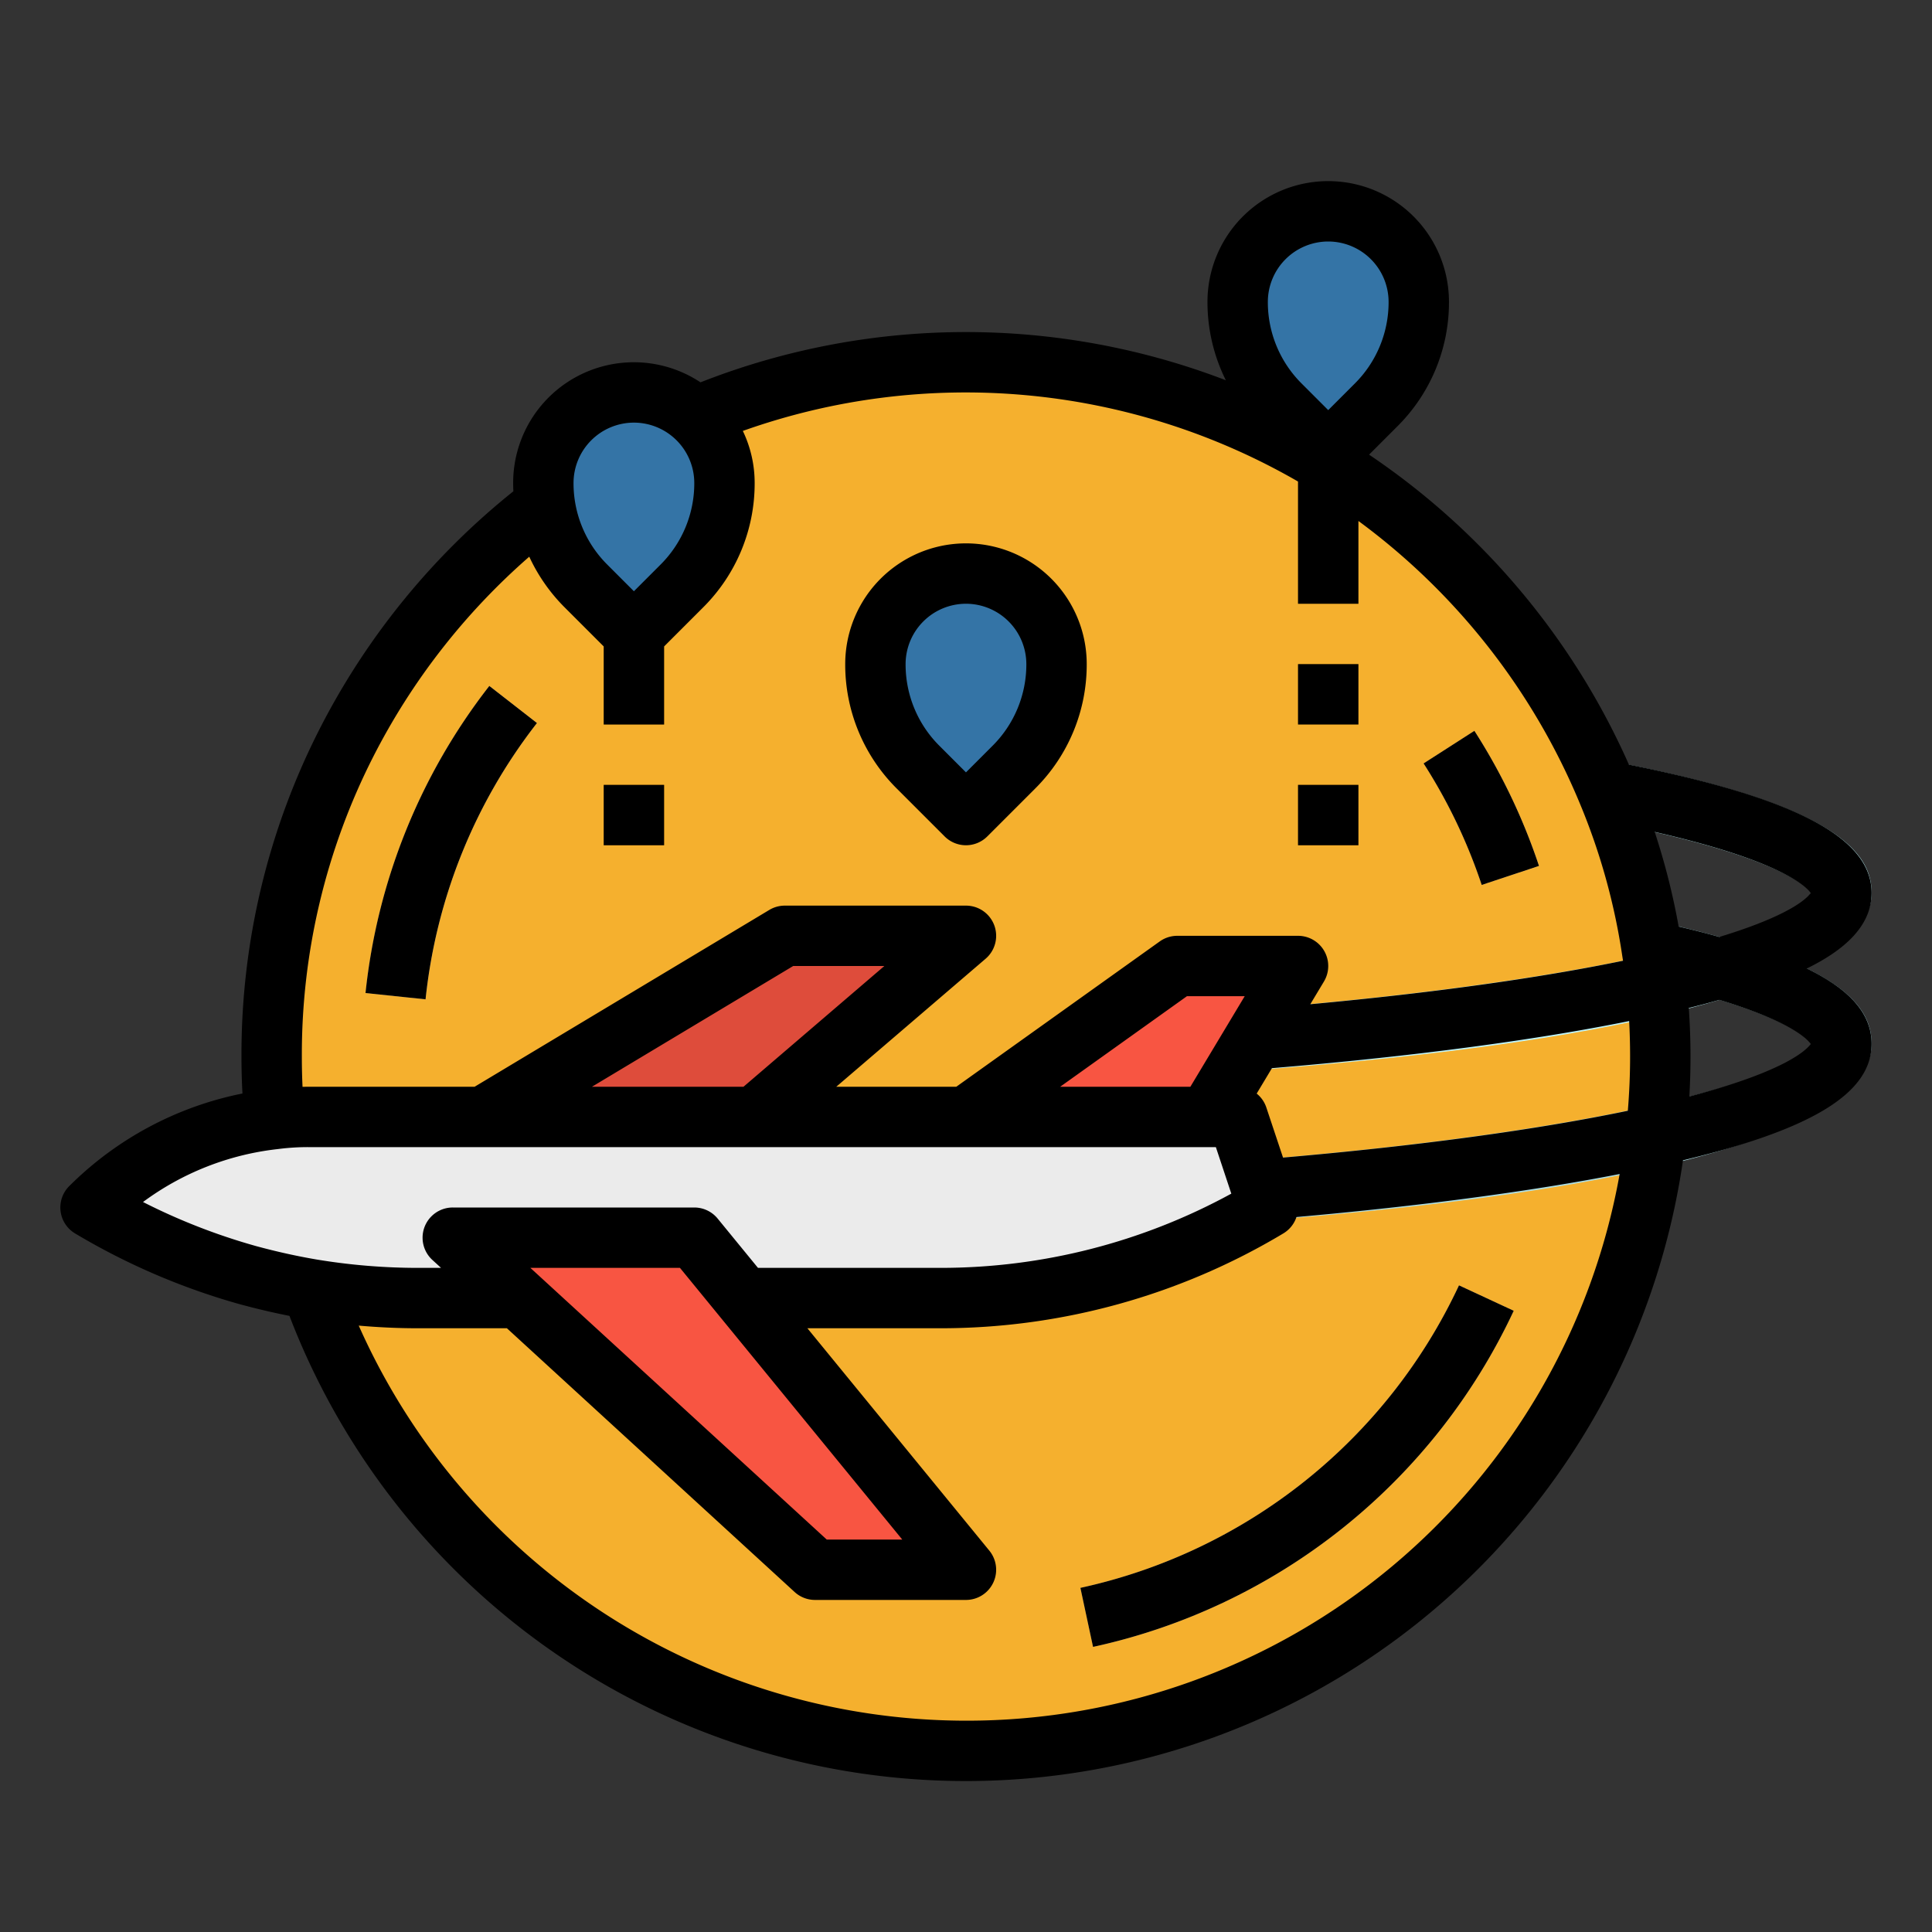<svg height="512" viewBox="0 0 512 512" width="512" xmlns="http://www.w3.org/2000/svg"><rect x="0" y="0" width="512" height="512" fill="#333333" stroke="none"/><g id="filled_outline" data-name="filled outline"><path d="m274.367 326.967-.688-15.984c134.055-5.719 202.36-24.032 206.36-34.61h-.008c-.281 0-6.047-10.328-64.726-20.492l2.734-15.766c69.102 11.969 77.961 25.828 77.961 36.555 0 15.25-28.8 42.063-221.633 50.297z" fill="#acdee3"/><circle cx="256" cy="279.998" fill="#f5b02e" r="184"/><path d="m256 152a24 24 0 0 0 -24 24 38.63 38.63 0 0 0 11.314 27.314l12.686 12.686 12.686-12.686a38.63 38.63 0 0 0 11.314-27.314 24 24 0 0 0 -24-24z" fill="#3474a6"/><path d="m289.679 436.444-3.359-15.644a144.7 144.7 0 0 0 100.328-80.18l14.516 6.75a160.787 160.787 0 0 1 -111.485 89.074z" fill="#fcd795"/><path d="m392.672 234.522a143.36 143.36 0 0 0 -15.4-32.2l13.469-8.64a159.316 159.316 0 0 1 17.117 35.8z" fill="#fcd795"/><path d="m112.788 264.826-15.906-1.656a159.212 159.212 0 0 1 32.805-81.391l12.625 9.828a143.334 143.334 0 0 0 -29.524 73.219z" fill="#fcd795"/><path d="m199.999 299.998 56.001-48h-48.001l-80 48z" fill="#de4c3b"/><g fill="#dc9315"><path d="m344 103.998h16v56h-16z"/><path d="m344 175.998h16v16h-16z"/><path d="m159.999 159.998h16v32h-16z"/><path d="m159.999 207.998h16v16h-16z"/><path d="m344 207.998h16v16h-16z"/></g><path d="m168 104a24 24 0 0 0 -24 24 38.626 38.626 0 0 0 11.314 27.313l12.686 12.687 12.687-12.687a38.625 38.625 0 0 0 11.313-27.313 24 24 0 0 0 -24-24z" fill="#3474a6"/><path d="m352 56a24 24 0 0 0 -24 24 38.631 38.631 0 0 0 11.313 27.313l12.687 12.687 12.686-12.687a38.627 38.627 0 0 0 11.314-27.313 24 24 0 0 0 -24-24z" fill="#3474a6"/><path d="m480.039 236.373h-.008c-.256 0-5.213-8.594-50.579-17.816a182.7 182.7 0 0 1 8.548 34.377c26.31-5.867 40.3-11.949 42.039-16.561z" fill="none"/><path d="m496 236.67c0-10.5-8.646-24-73.852-35.8a182.8 182.8 0 0 1 7.3 17.683c45.366 9.222 50.323 17.816 50.579 17.816h.008c-1.735 4.616-15.725 10.698-42.035 16.565q1.182 8.016 1.657 16.247c46.47-10.781 56.343-23.613 56.343-32.511z" fill="#bef5fa"/><path d="m305.355 285.407c62.977-3.686 105.606-9.566 134.3-16.226q-.477-8.224-1.657-16.247c-29.158 6.5-73.464 12.743-133.1 16.426z" fill="#bef5fa"/><path d="m439.524 292.57c-33.909 7.723-89.03 15.136-165.845 18.413l.688 15.984c78.626-3.357 129.967-9.8 163.218-17.3q1.367-8.423 1.939-17.097z" fill="#acdee3"/><path d="m344 255.998-24 40h-64l56-40z" fill="#f85542"/><path d="m110.647 344h138.7a168.407 168.407 0 0 0 86.653-24l-8-24h-246.06a81.941 81.941 0 0 0 -57.94 24 168.407 168.407 0 0 0 86.647 24z" fill="#ebebeb"/><path d="m183.999 327.998 72.001 88h-40.001l-96-88z" fill="#f85542"/><path d="m250.335 221.657a8 8 0 0 0 11.314 0l12.687-12.687a46.324 46.324 0 0 0 13.656-32.97 32 32 0 0 0 -64 0 46.325 46.325 0 0 0 13.656 32.971zm5.657-61.657a16.019 16.019 0 0 1 16 16 30.422 30.422 0 0 1 -8.971 21.656l-7.029 7.031-7.029-7.031a30.423 30.423 0 0 1 -8.971-21.656 16.019 16.019 0 0 1 16-16z"/><path d="m386.646 340.628a144.715 144.715 0 0 1 -100.329 80.172l3.352 15.644a160.8 160.8 0 0 0 111.487-89.076z"/><path d="m407.848 229.475a159.465 159.465 0 0 0 -17.119-35.8l-13.464 8.642a143.549 143.549 0 0 1 15.4 32.2z"/><path d="m142.3 191.611-12.625-9.83a159.347 159.347 0 0 0 -32.811 81.387l15.914 1.664a143.352 143.352 0 0 1 29.522-73.221z"/><path d="m478.825 256.659c9.763-4.783 17.167-11.142 17.167-20.019 0-14.564-19.88-25.1-64.309-34a193.522 193.522 0 0 0 -68.865-82.154l7.518-7.518a46.324 46.324 0 0 0 13.656-32.968 32 32 0 0 0 -64 0 46.439 46.439 0 0 0 4.87 20.771 192.262 192.262 0 0 0 -139.225.551 31.98 31.98 0 0 0 -49.645 26.678c0 .736.02 1.469.054 2.2a193.092 193.092 0 0 0 -51.482 63.258 189.866 189.866 0 0 0 -20.572 86.542c0 3.4.092 6.639.261 9.79a89.974 89.974 0 0 0 -45.918 24.553 8 8 0 0 0 1.554 12.524 179.632 179.632 0 0 0 43.687 18.774c4.435 1.2 8.83 2.233 13.132 3.082a192 192 0 0 0 369.3-41.229c34.5-8.286 49.982-17.881 49.982-30.854.002-7.809-5.433-14.254-17.165-19.981zm1.032-20.009c-.81 1.2-5.036 5.825-24.216 11.652-3.2-.907-6.731-1.809-10.781-2.755a183.513 183.513 0 0 0 -6.348-25.079c33.888 7.738 40.315 14.668 41.345 16.182zm-139.84 70.125-4.432-13.3a7.965 7.965 0 0 0 -2.552-3.663l4.042-6.737c36.886-3.066 69.3-7.343 94.667-12.479.166 3.05.25 6.191.25 9.4 0 4.814-.205 9.621-.6 14.367-24.28 5.056-55.615 9.311-91.375 12.412zm-24.555-18.775h-34.506l33.6-24h15.306zm36.53-224a16.019 16.019 0 0 1 16 16 30.422 30.422 0 0 1 -8.971 21.656l-7.029 7.031-7.029-7.031a30.423 30.423 0 0 1 -8.971-21.656 16.019 16.019 0 0 1 16-16zm-184 48a16.019 16.019 0 0 1 16 16 30.422 30.422 0 0 1 -8.971 21.656l-7.029 7.031-7.029-7.031a30.423 30.423 0 0 1 -8.971-21.656 16.019 16.019 0 0 1 16-16zm-69.152 88.684a176.94 176.94 0 0 1 41.421-53.155 46.638 46.638 0 0 0 9.387 13.442l10.344 10.343v20.686h16v-20.686l10.344-10.344a46.324 46.324 0 0 0 13.656-32.97 31.8 31.8 0 0 0 -3.134-13.8 176.108 176.108 0 0 1 147.134 13.411v32.389h16v-21.94a177.237 177.237 0 0 1 58.615 74.7 169.14 169.14 0 0 1 11.309 40.559c.008.054.017.108.025.162.065.39.12.751.179 1.125-22.342 4.612-50.611 8.542-82.873 11.523l3.606-6.009a8 8 0 0 0 -6.861-12.12h-32a8 8 0 0 0 -4.65 1.49l-53.914 38.51h-31.81l39.58-33.926a8 8 0 0 0 -5.206-14.074h-48a8.009 8.009 0 0 0 -4.116 1.14l-78.101 46.86h-43.863c-.588 0-1.16.014-1.736.025-.122-2.581-.184-5.243-.184-8.025a174 174 0 0 1 18.848-79.316zm58.035 87.316 53.333-32h24.158l-37.333 32zm-118.975 30.547a73.7 73.7 0 0 1 35.76-14.034c.068-.008.135-.016.2-.026a60.937 60.937 0 0 1 8.05-.487h240.309l4.092 12.326a160.539 160.539 0 0 1 -76.958 19.674h-48.479l-10.69-13.065a8 8 0 0 0 -6.192-2.935h-64a8 8 0 0 0 -5.406 13.9l2.294 2.1h-6.248a164.233 164.233 0 0 1 -26.667-2.208c-5.214-.882-10.663-2.09-16.134-3.575a163.44 163.44 0 0 1 -29.931-11.67zm201.21 89.453h-20.01l-78.545-72h39.645zm16.882 48a176.255 176.255 0 0 1 -160.923-104.7c5.2.458 10.407.7 15.563.7h23.7l76.252 69.9a8 8 0 0 0 5.406 2.1h40a8 8 0 0 0 6.192-13.065l-48.218-58.935h35.389a176.578 176.578 0 0 0 90.752-25.138 7.979 7.979 0 0 0 3.471-4.336c32.894-2.91 62.109-6.8 85.649-11.4a175.768 175.768 0 0 1 -173.233 144.874zm191.708-165.425c.193-3.51.3-7.042.3-10.575 0-4.42-.162-8.717-.452-12.877q4.173-1.017 8.1-2.147c19.083 5.794 23.377 10.457 24.215 11.679-.933 1.369-6.216 7.119-32.163 13.92z"/><path d="m343.992 176h16v16h-16z"/><path d="m159.992 208h16v16h-16z"/><path d="m343.992 208h16v16h-16z"/></g></svg>